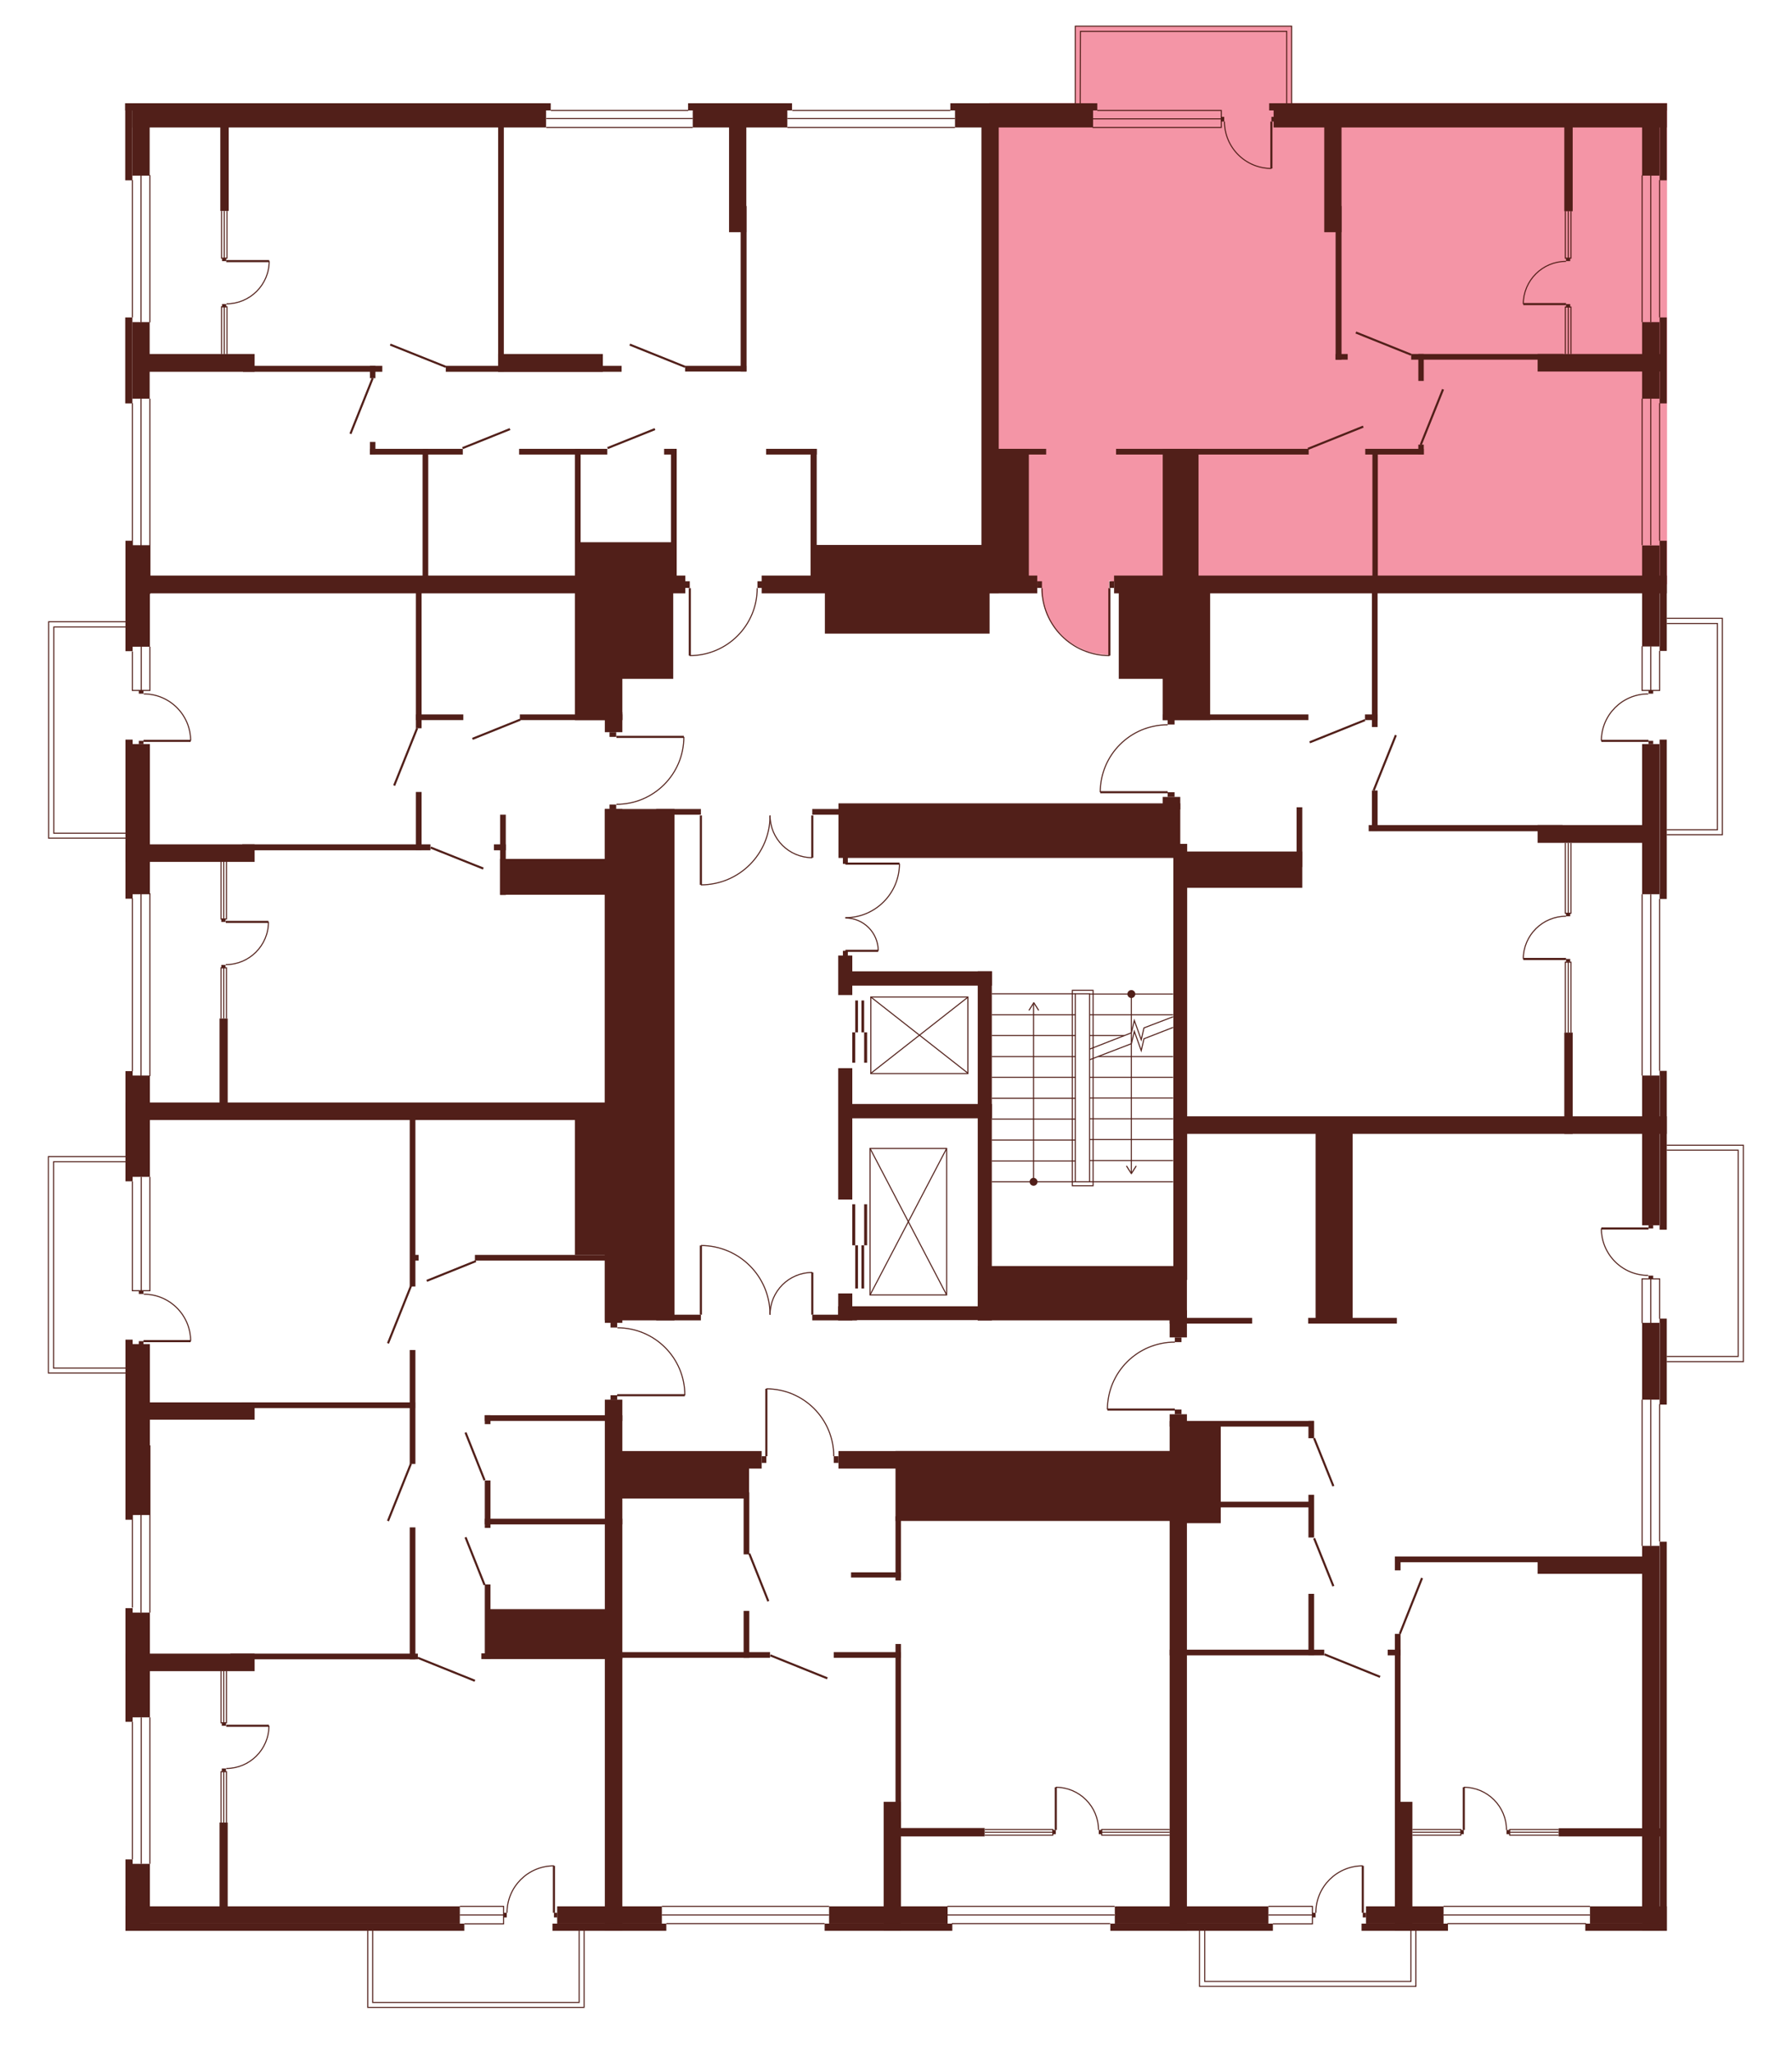 <?xml version="1.0" encoding="utf-8"?>
<!-- Generator: Adobe Illustrator 27.9.0, SVG Export Plug-In . SVG Version: 6.00 Build 0)  -->
<svg version="1.1" xmlns="http://www.w3.org/2000/svg" xmlns:xlink="http://www.w3.org/1999/xlink" x="0px" y="0px"
	 viewBox="0 0 725.6 830.7" style="enable-background:new 0 0 725.6 830.7;" xml:space="preserve">
<style type="text/css">
	.st0{display:none;fill:#F495A6;}
	.st1{fill:#F495A6;}
	.st2{fill:none;stroke:#511F19;stroke-width:0.85;stroke-miterlimit:10;}
	.st3{fill:none;stroke:#511F19;stroke-width:0.425;stroke-miterlimit:10;}
	.st4{fill:#511F19;}
</style>
<g id="Layer_2">
	<path id="_x33_А6" class="st0" d="M269,236.9H50.8V41.7h349.8v193.6h-92.1l-1.9,2.5l-0.1,2.1c0,0,0,5.5-4.3,12.7
		c-4.3,7.2-10.3,9.3-10.3,9.3s-4.1,3-12.6,3.1v-26.8V235L269,236.9z"/>
	<path id="_x32_A6" class="st1" d="M401.3,237.4l-0.7-195.7h274.4v194.8H452.8l-3.7-1.5l-0.1,5.3l0.1,24.8c0,0-6.5-0.1-10.3-2
		c0,0-5.9-2.7-7.6-4.7c0,0-3.5-3.3-4.5-4.7s-2.8-4.8-2.8-4.8s-2.9-8.1-2.2-11.1L401.3,237.4z"/>
	<path id="_x31_А6" class="st0" d="M472.7,293l-1.9-55.9h204.1v218.7H478.7v-111h-5.7l-0.4-24.5h-27.3c0,0-0.8-7.9,5.3-16.2
		c6.1-8.2,12.6-9.4,12.6-9.4S469.6,292.7,472.7,293z"/>
	<path id="_x32_Б6" class="st0" d="M475.6,542.9l0-30.2h2.4v-56.9h197v325.7H477.2V574.3h-1.7v-4h-27.3c0,0,0-9.1,5.4-16.4
		c5.3-7.3,11.2-8.5,11.2-8.5S471.5,542.7,475.6,542.9z"/>
	<path id="_x31_Б6" class="st0" d="M337.5,589.2l138.1-1.8v194.1H248.5V587.4l61.2,1.9l0.4-27.3c0,0,7.8,0,14.6,4.2
		c6.8,4.1,9.2,9.9,9.2,9.9S336.2,576.8,337.5,589.2z"/>
	<path id="_x32_В6" class="st0" d="M249.8,564.5l2.2,217.1H50.8V449.7h201.2l-2.2,87.4c0,0,10.4-0.6,18.4,7.2
		c8,7.8,8.1,14.6,8.1,14.6l0.7,5.5H249.8z"/>
	<path id="_x31_В6" class="st0" d="M249.4,325.3l-0.1,124.4H50.8V236.9h197.2l1.4,61.1h27.3c0,0,1.3,6.2-5.3,15.9
		c0,0-5.5,7.4-8.4,7.7C263.1,321.7,255.4,325.9,249.4,325.3z"/>
	<polygon class="st0" points="54,340.2 20.1,340.2 20.1,252.6 55.8,252.6 	"/>
	<polygon class="st1" points="435.4,42.2 435.4,10.6 523,10.6 523,44.7 	"/>
	<polygon class="st0" points="658.6,250.3 697.4,250.3 697.4,337.9 654.7,337.6 	"/>
	<polygon class="st0" points="659.3,463.5 705.9,463.5 705.9,551.1 654.6,550.8 	"/>
	<polygon class="st0" points="573.6,776.2 573.6,804.2 486,804.2 486,774.3 	"/>
	<polygon class="st0" points="236.5,776.2 236.5,812.6 148.9,812.6 148.9,774.3 	"/>
	<polygon class="st0" points="59.6,555.8 20.1,555.8 20.1,468.2 64.5,468.2 	"/>
</g>
<g id="СТЕНЫ">
	<g>
		<g>
			<line class="st2" x1="342.3" y1="349.6" x2="364.2" y2="349.6"/>
			<path class="st3" d="M364.2,349.6c0,12.1-9.8,21.9-21.9,21.9"/>
		</g>
		<g>
			<line class="st2" x1="342.3" y1="384.9" x2="355.6" y2="384.9"/>
			<path class="st3" d="M355.6,384.9c0-7.4-6-13.3-13.3-13.3"/>
		</g>
	</g>
	<rect x="341.3" y="384.9" class="st4" width="2" height="2.6"/>
	<rect x="341.3" y="347.1" class="st4" width="2" height="2.6"/>
	<g>
		<line class="st3" x1="435.4" y1="402.3" x2="401.6" y2="402.3"/>
		<line class="st3" x1="435.4" y1="470" x2="401.6" y2="470"/>
		<line class="st3" x1="435.4" y1="478.4" x2="401.6" y2="478.4"/>
		<line class="st3" x1="435.4" y1="461.5" x2="401.6" y2="461.5"/>
		<line class="st3" x1="435.4" y1="453" x2="401.6" y2="453"/>
		<line class="st3" x1="435.4" y1="444.6" x2="401.6" y2="444.6"/>
		<line class="st3" x1="435.4" y1="436.1" x2="401.6" y2="436.1"/>
		<line class="st3" x1="435.4" y1="427.7" x2="401.6" y2="427.7"/>
		<line class="st3" x1="435.4" y1="419.2" x2="401.6" y2="419.2"/>
		<line class="st3" x1="435.4" y1="410.8" x2="401.6" y2="410.8"/>
		<g>
			<g>
				<line class="st3" x1="418.5" y1="478.4" x2="418.5" y2="406.2"/>
				<g>
					<path class="st4" d="M420.1,478.4c0,0.9-0.7,1.6-1.6,1.6c-0.9,0-1.6-0.7-1.6-1.6c0-0.9,0.7-1.6,1.6-1.6
						C419.4,476.8,420.1,477.6,420.1,478.4z"/>
				</g>
				<g>
					<path class="st4" d="M420.6,409.1c-0.1,0.1-0.2,0-0.3-0.1l-1.7-2.7l-1.7,2.7c-0.1,0.1-0.2,0.1-0.3,0.1
						c-0.1-0.1-0.1-0.2-0.1-0.3l1.9-3c0-0.1,0.1-0.1,0.2-0.1c0.1,0,0.1,0,0.2,0.1l1.9,3c0,0,0,0.1,0,0.1
						C420.7,409,420.6,409,420.6,409.1z"/>
				</g>
			</g>
		</g>
	</g>
	<polyline class="st3" points="475,415.9 463.2,420.5 462.1,425.3 459.3,417.5 458.1,422.5 441.2,429 	"/>
	<polyline class="st3" points="475,411.6 463.2,416.1 462.1,420.9 459.3,413.1 458.1,418.1 441.2,424.7 	"/>
	<line class="st3" x1="441.2" y1="469.8" x2="475" y2="469.8"/>
	<line class="st3" x1="441.2" y1="478.4" x2="475" y2="478.4"/>
	<line class="st3" x1="475" y1="461.3" x2="441.2" y2="461.3"/>
	<line class="st3" x1="475" y1="452.9" x2="441.2" y2="452.9"/>
	<line class="st3" x1="475" y1="444.5" x2="441.2" y2="444.5"/>
	<line class="st3" x1="475" y1="436.1" x2="441.2" y2="436.1"/>
	<line class="st3" x1="475" y1="402.4" x2="441.2" y2="402.4"/>
	<line class="st3" x1="475" y1="410.8" x2="441.2" y2="410.8"/>
	<line class="st3" x1="475" y1="427.7" x2="444.7" y2="427.7"/>
	<line class="st3" x1="455.2" y1="419.2" x2="441.2" y2="419.2"/>
	<g>
		<g>
			<line class="st3" x1="458.1" y1="402.4" x2="458.1" y2="474.8"/>
			<g>
				<path class="st4" d="M456.5,402.4c0-0.9,0.7-1.6,1.6-1.6c0.9,0,1.6,0.7,1.6,1.6c0,0.9-0.7,1.6-1.6,1.6
					C457.2,404,456.5,403.3,456.5,402.4z"/>
			</g>
			<g>
				<path class="st4" d="M456.1,471.9c0.1-0.1,0.2,0,0.3,0.1l1.7,2.7l1.7-2.7c0.1-0.1,0.2-0.1,0.3-0.1c0.1,0.1,0.1,0.2,0.1,0.3
					l-1.9,3c0,0.1-0.1,0.1-0.2,0.1c-0.1,0-0.1,0-0.2-0.1l-1.9-3c0,0,0-0.1,0-0.1C456,472,456,471.9,456.1,471.9z"/>
			</g>
		</g>
	</g>
	<g>
		<rect x="352.3" y="464.9" class="st3" width="31" height="59.3"/>
		<line class="st3" x1="352.3" y1="464.9" x2="383.3" y2="524.2"/>
		<line class="st3" x1="383.3" y1="464.9" x2="352.3" y2="524.2"/>
	</g>
	<g>
		<rect x="352.6" y="403.6" class="st3" width="39.3" height="31"/>
		<line class="st3" x1="352.6" y1="434.5" x2="392" y2="403.6"/>
		<line class="st3" x1="352.6" y1="403.6" x2="392" y2="434.5"/>
	</g>
	<g>
		<rect x="345.1" y="417.9" class="st4" width="1.2" height="12.3"/>
		<rect x="346.3" y="405" class="st4" width="1.1" height="12.9"/>
		<rect x="349.9" y="417.9" class="st4" width="1.2" height="12.3"/>
		<rect x="348.8" y="405" class="st4" width="1.1" height="12.9"/>
	</g>
	<g>
		<rect x="345.1" y="487.5" class="st4" width="1.2" height="16.6"/>
		<rect x="346.3" y="504.1" class="st4" width="1.1" height="17.5"/>
		<rect x="349.9" y="487.5" class="st4" width="1.2" height="16.6"/>
		<rect x="348.8" y="504.1" class="st4" width="1.1" height="17.5"/>
	</g>
	<rect x="435.4" y="402.3" class="st3" width="5.8" height="76.1"/>
	<rect x="434.2" y="400.9" class="st3" width="8.4" height="79.1"/>
	<rect x="53.6" y="41.8" class="st4" width="167.5" height="9.8"/>
	<rect x="280.5" y="41.8" class="st4" width="38.3" height="9.8"/>
	<rect x="386.7" y="41.8" class="st4" width="55.9" height="9.8"/>
	<rect x="515.7" y="41.8" class="st4" width="159.2" height="9.8"/>
	<rect x="53.6" y="41.8" class="st4" width="7" height="29.3"/>
	<rect x="50.7" y="41.8" class="st4" width="2.9" height="31.2"/>
	<rect x="53.6" y="130.4" class="st4" width="7" height="31"/>
	<rect x="50.7" y="128.5" class="st4" width="2.9" height="34.8"/>
	<rect x="664.9" y="41.8" class="st4" width="7" height="29.3"/>
	<rect x="672" y="41.8" class="st4" width="2.9" height="31.2"/>
	<rect x="664.9" y="130.4" class="st4" width="7" height="31"/>
	<rect x="672" y="128.5" class="st4" width="2.9" height="34.8"/>
	<rect x="664.9" y="220.8" class="st4" width="7" height="40.9"/>
	<rect x="672" y="218.9" class="st4" width="2.9" height="44.6"/>
	<rect x="664.9" y="435.4" class="st4" width="7" height="60.6"/>
	<rect x="672" y="433.5" class="st4" width="2.9" height="64.3"/>
	<rect x="664.9" y="535.5" class="st4" width="7" height="31.1"/>
	<rect x="672" y="533.8" class="st4" width="2.9" height="34.8"/>
	<rect x="664.9" y="625.8" class="st4" width="7" height="155.8"/>
	<rect x="672" y="624.1" class="st4" width="2.9" height="157.5"/>
	<rect x="664.9" y="301.2" class="st4" width="7" height="60.8"/>
	<rect x="672" y="299.4" class="st4" width="2.9" height="64.5"/>
	<rect x="50.7" y="41.8" class="st4" width="172.3" height="2.9"/>
	<rect x="278.6" y="41.8" class="st4" width="42.1" height="2.9"/>
	<rect x="384.8" y="41.8" class="st4" width="59.5" height="2.9"/>
	<rect x="513.9" y="41.8" class="st4" width="161" height="2.9"/>
	<rect x="643.8" y="771.7" class="st4" width="31.1" height="7"/>
	<rect x="553.1" y="771.7" class="st4" width="31.4" height="7"/>
	<rect x="641.9" y="778.7" class="st4" width="33" height="2.9"/>
	<rect x="551.3" y="778.7" class="st4" width="35" height="2.9"/>
	<rect x="451.4" y="771.7" class="st4" width="62.2" height="7"/>
	<rect x="449.6" y="778.7" class="st4" width="65.8" height="2.9"/>
	<rect x="335.7" y="771.7" class="st4" width="48" height="7"/>
	<rect x="333.9" y="778.7" class="st4" width="51.7" height="2.9"/>
	<rect x="225.6" y="771.7" class="st4" width="42.4" height="7"/>
	<rect x="223.7" y="778.7" class="st4" width="46.1" height="2.9"/>
	<rect x="50.8" y="771.7" class="st4" width="135.4" height="7"/>
	<rect x="50.8" y="778.7" class="st4" width="137.2" height="2.9"/>
	<rect x="53.6" y="754.5" class="st4" width="7.1" height="27.1"/>
	<rect x="50.8" y="752.7" class="st4" width="2.9" height="28.9"/>
	<rect x="53.6" y="652.8" class="st4" width="7.1" height="42.4"/>
	<rect x="50.8" y="651" class="st4" width="2.9" height="46"/>
	<rect x="53.6" y="435.4" class="st4" width="7.1" height="41"/>
	<rect x="50.8" y="433.6" class="st4" width="2.9" height="44.6"/>
	<rect x="53.6" y="301.2" class="st4" width="7.1" height="60.8"/>
	<rect x="50.8" y="299.4" class="st4" width="2.9" height="64.4"/>
	<rect x="53.6" y="220.7" class="st4" width="7.1" height="41.1"/>
	<rect x="50.8" y="218.9" class="st4" width="2.9" height="44.7"/>
	<rect x="53.6" y="544.1" class="st4" width="7.1" height="69.2"/>
	<rect x="50.8" y="542.3" class="st4" width="2.9" height="72.9"/>
	<rect x="56.9" y="143.3" class="st4" width="46.2" height="7.2"/>
	<rect x="56.9" y="233" class="st4" width="220.6" height="7.2"/>
	<rect x="308.4" y="233" class="st4" width="111.6" height="7.2"/>
	<rect x="451.1" y="233" class="st4" width="223.8" height="7.2"/>
	<rect x="98.4" y="148.1" class="st4" width="56.4" height="2.4"/>
	<rect x="180.5" y="148.1" class="st4" width="71.2" height="2.4"/>
	<rect x="201.7" y="143.3" class="st4" width="42.4" height="7.2"/>
	<rect x="201.7" y="43.2" class="st4" width="2.3" height="107.2"/>
	<rect x="295.2" y="49.3" class="st4" width="7" height="44.7"/>
	<rect x="397.4" y="49.3" class="st4" width="7" height="190.8"/>
	<rect x="299.9" y="83.4" class="st4" width="2.4" height="67"/>
	<rect x="536.2" y="49.3" class="st4" width="7" height="44.7"/>
	<rect x="540.8" y="83.4" class="st4" width="2.4" height="62.2"/>
	<rect x="277.4" y="148.1" class="st4" width="24.8" height="2.3"/>
	<rect x="540.8" y="143.3" class="st4" width="4.9" height="2.3"/>
	<rect x="571.4" y="143.3" class="st4" width="61.6" height="2.3"/>
	<rect x="574.3" y="143.3" class="st4" width="2.2" height="10.9"/>
	<rect x="622.6" y="143.3" class="st4" width="50" height="7.1"/>
	<rect x="633.4" y="41.8" class="st4" width="3.4" height="43.7"/>
	<rect x="149.8" y="148.1" class="st4" width="2.2" height="5"/>
	<rect x="271.7" y="181.7" class="st4" width="2.3" height="53.1"/>
	<rect x="171.1" y="181.7" class="st4" width="2.3" height="53.1"/>
	<rect x="168.4" y="233.1" class="st4" width="2.3" height="61.7"/>
	<rect x="168.4" y="320.6" class="st4" width="2.3" height="23.5"/>
	<rect x="88.9" y="412.3" class="st4" width="3.3" height="34.7"/>
	<rect x="88.9" y="737.8" class="st4" width="3.3" height="34.7"/>
	<rect x="165.9" y="451.9" class="st4" width="2.3" height="68.9"/>
	<rect x="165.9" y="546.5" class="st4" width="2.3" height="46.1"/>
	<rect x="165.9" y="618.3" class="st4" width="2.3" height="53.4"/>
	<rect x="202.5" y="329.8" class="st4" width="2.3" height="32.5"/>
	<rect x="232.8" y="181.7" class="st4" width="2.3" height="53.1"/>
	<rect x="328.2" y="181.7" class="st4" width="2.5" height="53.1"/>
	<rect x="149.8" y="178.9" class="st4" width="2.2" height="5.1"/>
	<rect x="149.8" y="181.7" class="st4" width="37.6" height="2.3"/>
	<rect x="210.2" y="181.7" class="st4" width="35.7" height="2.3"/>
	<rect x="268.9" y="181.7" class="st4" width="5" height="2.3"/>
	<rect x="233.9" y="219.5" class="st4" width="38.9" height="16.8"/>
	<rect x="310.2" y="181.7" class="st4" width="20.5" height="2.3"/>
	<rect x="403.1" y="181.7" class="st4" width="20.5" height="2.3"/>
	<rect x="451.9" y="181.7" class="st4" width="78" height="2.3"/>
	<rect x="552.8" y="181.7" class="st4" width="23.7" height="2.3"/>
	<rect x="329.4" y="220.6" class="st4" width="71.5" height="15.3"/>
	<rect x="400.8" y="181.7" class="st4" width="15.8" height="54.9"/>
	<rect x="470.8" y="181.7" class="st4" width="14.5" height="54.9"/>
	<rect x="574.3" y="180" class="st4" width="2.2" height="4"/>
	<rect x="555.7" y="183.6" class="st4" width="2.2" height="52.6"/>
	<rect x="168.4" y="289.2" class="st4" width="19.2" height="2.3"/>
	<rect x="210.5" y="289.2" class="st4" width="41.5" height="2.3"/>
	<rect x="232.8" y="233" class="st4" width="19.2" height="58.5"/>
	<rect x="251.1" y="238.6" class="st4" width="21.5" height="36.2"/>
	<rect x="453" y="238.6" class="st4" width="21.5" height="36.2"/>
	<rect x="334" y="238.3" class="st4" width="66.7" height="18.2"/>
	<rect x="470.8" y="238.6" class="st4" width="19.2" height="52.9"/>
	<rect x="470.8" y="289.2" class="st4" width="59" height="2.3"/>
	<rect x="555.5" y="239.2" class="st4" width="2.3" height="55.1"/>
	<rect x="555.5" y="320" class="st4" width="2.3" height="16.4"/>
	<rect x="525" y="326.8" class="st4" width="2.3" height="24.2"/>
	<rect x="339.4" y="386.8" class="st4" width="5.7" height="16"/>
	<rect x="339.4" y="528.8" class="st4" width="62.2" height="5.6"/>
	<rect x="339.4" y="523.6" class="st4" width="5.7" height="10.9"/>
	<rect x="339.4" y="432.4" class="st4" width="5.7" height="53.2"/>
	<rect x="395.9" y="393.2" class="st4" width="5.7" height="141.3"/>
	<rect x="341.1" y="393.2" class="st4" width="60.6" height="5.8"/>
	<rect x="341.1" y="446.9" class="st4" width="60.6" height="5.8"/>
	<rect x="552.7" y="289.2" class="st4" width="5" height="2.3"/>
	<rect x="554.2" y="334" class="st4" width="78.5" height="2.5"/>
	<rect x="622.6" y="334" class="st4" width="44.3" height="7.2"/>
	<rect x="98.1" y="341.8" class="st4" width="76.2" height="2.4"/>
	<rect x="200" y="341.8" class="st4" width="4.8" height="2.4"/>
	<rect x="202.5" y="347.7" class="st4" width="49.5" height="14.5"/>
	<rect x="50.8" y="341.8" class="st4" width="52.3" height="7.1"/>
	<rect x="244.9" y="288.3" class="st4" width="7.1" height="8.1"/>
	<rect x="244.9" y="327.5" class="st4" width="28.2" height="207"/>
	<rect x="244.9" y="327.5" class="st4" width="7.1" height="208"/>
	<rect x="244.9" y="566.6" class="st4" width="7.1" height="214.9"/>
	<rect x="265.7" y="532.2" class="st4" width="18.1" height="2.3"/>
	<rect x="249.7" y="592.3" class="st4" width="53.6" height="14.3"/>
	<rect x="250.8" y="587.4" class="st4" width="57.6" height="7.1"/>
	<rect x="339.5" y="587.4" class="st4" width="138.5" height="7.1"/>
	<rect x="328.9" y="532.2" class="st4" width="18.1" height="2.3"/>
	<rect x="473.6" y="533.5" class="st4" width="33.4" height="2.3"/>
	<rect x="473.6" y="575.2" class="st4" width="58.4" height="2.3"/>
	<rect x="473.6" y="607.9" class="st4" width="58.4" height="2.3"/>
	<rect x="564.8" y="630.1" class="st4" width="58.4" height="2.3"/>
	<rect x="473.6" y="667.8" class="st4" width="62.6" height="2.3"/>
	<rect x="561.9" y="667.8" class="st4" width="5.2" height="2.3"/>
	<rect x="529.7" y="533.5" class="st4" width="35.9" height="2.3"/>
	<rect x="265.7" y="327.5" class="st4" width="18.1" height="2.3"/>
	<rect x="328.9" y="327.5" class="st4" width="18.1" height="2.3"/>
	<rect x="339.5" y="325.2" class="st4" width="138.4" height="22.1"/>
	<rect x="470.8" y="322.6" class="st4" width="7.1" height="5.1"/>
	<rect x="475.1" y="341.6" class="st4" width="5.6" height="176.5"/>
	<rect x="478.2" y="344.7" class="st4" width="49.1" height="14.7"/>
	<rect x="395.9" y="512.5" class="st4" width="84.7" height="22"/>
	<rect x="473.6" y="530.4" class="st4" width="7" height="11"/>
	<rect x="473.6" y="572.5" class="st4" width="7" height="209.1"/>
	<rect x="532.7" y="454.8" class="st4" width="15" height="79.8"/>
	<rect x="475.1" y="451.9" class="st4" width="199.8" height="7.1"/>
	<rect x="633.4" y="418" class="st4" width="3.4" height="41"/>
	<rect x="50.8" y="446.3" class="st4" width="220.1" height="7.1"/>
	<rect x="166.6" y="508" class="st4" width="2.9" height="2.3"/>
	<rect x="196.3" y="572.9" class="st4" width="2.3" height="3.6"/>
	<rect x="196.3" y="599.3" class="st4" width="2.3" height="19.2"/>
	<rect x="196.3" y="641.4" class="st4" width="2.3" height="30.2"/>
	<rect x="97.8" y="567.7" class="st4" width="70.3" height="2.3"/>
	<rect x="192.3" y="508" class="st4" width="68.5" height="2.3"/>
	<rect x="196.3" y="572.9" class="st4" width="55.7" height="2.3"/>
	<rect x="196.3" y="614.8" class="st4" width="55.7" height="2.3"/>
	<rect x="194.9" y="669.3" class="st4" width="57.1" height="2.3"/>
	<rect x="232.8" y="451" class="st4" width="19.6" height="57"/>
	<rect x="53" y="567.7" class="st4" width="50.1" height="7"/>
	<rect x="93.3" y="669.4" class="st4" width="75.9" height="2.3"/>
	<rect x="50.8" y="669.4" class="st4" width="52.3" height="7.1"/>
	<rect x="197.5" y="651.4" class="st4" width="50.2" height="18.8"/>
	<rect x="362.6" y="587.4" class="st4" width="118.1" height="28.3"/>
	<rect x="301.1" y="604.1" class="st4" width="2.3" height="25.1"/>
	<rect x="301.1" y="652.1" class="st4" width="2.3" height="19"/>
	<rect x="249.7" y="668.8" class="st4" width="62.1" height="2.3"/>
	<rect x="337.6" y="668.8" class="st4" width="27.2" height="2.3"/>
	<rect x="344.6" y="636.5" class="st4" width="20.2" height="2.1"/>
	<rect x="362.6" y="613.8" class="st4" width="2.2" height="26"/>
	<rect x="362.6" y="665.5" class="st4" width="2.2" height="76.2"/>
	<rect x="357.8" y="729.4" class="st4" width="7" height="52.2"/>
	<rect x="358" y="740" class="st4" width="40.7" height="3.4"/>
	<rect x="529.8" y="575.2" class="st4" width="2.3" height="7"/>
	<rect x="529.8" y="605.1" class="st4" width="2.3" height="17.3"/>
	<rect x="564.8" y="630.1" class="st4" width="2.3" height="5.6"/>
	<rect x="564.8" y="661.4" class="st4" width="2.3" height="70.9"/>
	<rect x="529.8" y="645.2" class="st4" width="2.3" height="24.8"/>
	<rect x="478.7" y="576.1" class="st4" width="15.6" height="40.5"/>
	<rect x="564.8" y="729.4" class="st4" width="7.1" height="52.2"/>
	<rect x="622.6" y="630.1" class="st4" width="47.5" height="7"/>
	<rect x="631.1" y="740.1" class="st4" width="41.6" height="3.3"/>
	<line class="st3" x1="53.6" y1="128.5" x2="53.6" y2="72.9"/>
	<line class="st3" x1="60.7" y1="130.5" x2="60.7" y2="70.9"/>
	<line class="st3" x1="57.1" y1="130.5" x2="57.1" y2="70.9"/>
	<line class="st3" x1="53.6" y1="163.2" x2="53.6" y2="238.6"/>
	<line class="st3" x1="60.7" y1="161.4" x2="60.7" y2="240.4"/>
	<line class="st3" x1="57.1" y1="161.4" x2="57.1" y2="240.4"/>
	<line class="st3" x1="53.6" y1="433.6" x2="53.6" y2="363.6"/>
	<line class="st3" x1="60.7" y1="435.6" x2="60.7" y2="361.6"/>
	<line class="st3" x1="57.1" y1="435.6" x2="57.1" y2="361.6"/>
	<line class="st3" x1="53.6" y1="586.9" x2="53.6" y2="650.8"/>
	<line class="st3" x1="60.7" y1="585.1" x2="60.7" y2="652.8"/>
	<line class="st3" x1="57.1" y1="585.1" x2="57.1" y2="652.8"/>
	<polyline class="st3" points="53.6,263.7 53.6,279.5 60.7,279.5 60.7,261.8 	"/>
	<line class="st3" x1="57.2" y1="279.5" x2="57.2" y2="261.8"/>
	<polyline class="st3" points="89.7,85.4 89.7,104.5 91.9,104.5 91.9,85.4 	"/>
	<line class="st3" x1="90.8" y1="104.5" x2="90.8" y2="85.4"/>
	<polyline class="st3" points="89.7,143.3 89.7,124.2 91.9,124.2 91.9,143.3 	"/>
	<line class="st3" x1="90.8" y1="124.2" x2="90.8" y2="143.3"/>
	<polyline class="st3" points="89.5,348.8 89.5,372 91.7,372 91.7,348.8 	"/>
	<line class="st3" x1="90.6" y1="372" x2="90.6" y2="348.8"/>
	<polyline class="st3" points="89.5,412.3 89.5,391.8 91.7,391.8 91.7,412.3 	"/>
	<line class="st3" x1="90.6" y1="391.8" x2="90.6" y2="412.3"/>
	<polyline class="st3" points="89.5,676.4 89.5,697.4 91.7,697.4 91.7,676.4 	"/>
	<line class="st3" x1="90.6" y1="697.4" x2="90.6" y2="676.4"/>
	<polyline class="st3" points="89.5,737.8 89.5,717.2 91.7,717.2 91.7,737.8 	"/>
	<line class="st3" x1="90.6" y1="717.2" x2="90.6" y2="737.8"/>
	<polyline class="st3" points="633.8,341.2 633.8,369.7 636.1,369.7 636.1,341.2 	"/>
	<line class="st3" x1="635" y1="369.7" x2="635" y2="341.2"/>
	<polyline class="st3" points="633.8,418 633.8,389.5 636.1,389.5 636.1,418 	"/>
	<line class="st3" x1="635" y1="389.5" x2="635" y2="418"/>
	<polyline class="st3" points="633.8,85.4 633.8,104.5 636.1,104.5 636.1,85.4 	"/>
	<line class="st3" x1="635" y1="104.5" x2="635" y2="85.4"/>
	<polyline class="st3" points="633.8,143.3 633.8,124.3 636.1,124.3 636.1,143.3 	"/>
	<line class="st3" x1="635" y1="124.3" x2="635" y2="143.3"/>
	<polyline class="st3" points="398.8,742.9 426.3,742.9 426.3,740.6 398.8,740.6 	"/>
	<line class="st3" x1="426.3" y1="741.7" x2="398.8" y2="741.7"/>
	<polyline class="st3" points="473.6,742.9 446.1,742.9 446.1,740.6 473.6,740.6 	"/>
	<line class="st3" x1="446.1" y1="741.7" x2="473.6" y2="741.7"/>
	<polyline class="st3" points="571.9,742.9 591.5,742.9 591.5,740.6 571.9,740.6 	"/>
	<line class="st3" x1="591.5" y1="741.7" x2="571.9" y2="741.7"/>
	<polyline class="st3" points="631.1,742.9 611.3,742.9 611.3,740.6 631.1,740.6 	"/>
	<line class="st3" x1="611.3" y1="741.7" x2="631.1" y2="741.7"/>
	<polyline class="st3" points="53.6,478.2 53.6,522.5 60.7,522.5 60.7,476.4 	"/>
	<line class="st3" x1="57.2" y1="522.5" x2="57.2" y2="476.4"/>
	<line class="st3" x1="53.6" y1="697" x2="53.6" y2="752.7"/>
	<line class="st3" x1="60.7" y1="695.2" x2="60.7" y2="754.5"/>
	<line class="st3" x1="57.2" y1="754.5" x2="57.2" y2="695.2"/>
	<rect x="89.2" y="42.8" class="st4" width="3.4" height="42.6"/>
	<line class="st3" x1="383.6" y1="771.7" x2="451.3" y2="771.7"/>
	<line class="st3" x1="383.6" y1="775.2" x2="451.3" y2="775.2"/>
	<line class="st3" x1="385.4" y1="778.7" x2="449.5" y2="778.7"/>
	<line class="st3" x1="335.7" y1="771.7" x2="268" y2="771.7"/>
	<line class="st3" x1="335.7" y1="775.2" x2="268" y2="775.2"/>
	<line class="st3" x1="333.9" y1="778.7" x2="269.8" y2="778.7"/>
	<line class="st3" x1="584.5" y1="771.7" x2="643.8" y2="771.7"/>
	<line class="st3" x1="584.5" y1="775.2" x2="643.8" y2="775.2"/>
	<line class="st3" x1="586.1" y1="778.7" x2="642.2" y2="778.7"/>
	<line class="st3" x1="672" y1="433.5" x2="672" y2="363.9"/>
	<line class="st3" x1="664.9" y1="362" x2="664.9" y2="435.4"/>
	<line class="st3" x1="668.4" y1="435.4" x2="668.4" y2="362"/>
	<line class="st3" x1="672" y1="218.9" x2="672" y2="163.2"/>
	<line class="st3" x1="664.9" y1="161.4" x2="664.9" y2="220.7"/>
	<line class="st3" x1="668.4" y1="220.7" x2="668.4" y2="161.4"/>
	<line class="st3" x1="672" y1="128.5" x2="672" y2="72.9"/>
	<line class="st3" x1="664.9" y1="71" x2="664.9" y2="130.4"/>
	<line class="st3" x1="668.4" y1="130.4" x2="668.4" y2="71"/>
	<polyline class="st3" points="664.9,261.6 664.9,279.5 672,279.5 672,263.5 	"/>
	<line class="st3" x1="668.4" y1="261.6" x2="668.4" y2="279.5"/>
	<line class="st3" x1="320.8" y1="44.7" x2="384.8" y2="44.7"/>
	<line class="st3" x1="386.7" y1="51.6" x2="318.8" y2="51.6"/>
	<line class="st3" x1="318.8" y1="48" x2="386.7" y2="48"/>
	<line class="st3" x1="223" y1="44.7" x2="278.7" y2="44.7"/>
	<line class="st3" x1="280.5" y1="51.6" x2="221.2" y2="51.6"/>
	<line class="st3" x1="221.2" y1="48" x2="280.5" y2="48"/>
	<polyline class="st3" points="674.9,252.4 695.4,252.4 695.4,335.9 674.9,335.9 	"/>
	<polyline class="st3" points="674.9,337.9 697.4,337.9 697.4,250.3 674.9,250.3 	"/>
	<polyline class="st3" points="571.3,781.6 571.3,802.1 487.8,802.1 487.8,781.6 	"/>
	<polyline class="st3" points="485.7,781.6 485.7,804.1 573.3,804.1 573.3,781.6 	"/>
	<polyline class="st3" points="234.5,781.6 234.5,810.6 150.9,810.6 150.9,781.6 	"/>
	<polyline class="st3" points="148.9,781.6 148.9,812.6 236.5,812.6 236.5,781.6 	"/>
	<polyline class="st3" points="50.8,553.8 21.7,553.8 21.7,470.3 50.8,470.3 	"/>
	<polyline class="st3" points="50.8,468.2 19.6,468.2 19.6,555.8 50.8,555.8 	"/>
	<polyline class="st3" points="50.8,337.3 21.8,337.3 21.8,253.8 50.8,253.8 	"/>
	<polyline class="st3" points="50.8,251.7 19.7,251.7 19.7,339.3 50.8,339.3 	"/>
	<g>
		<rect x="89.9" y="104.5" class="st4" width="1.7" height="1.2"/>
		<rect x="89.9" y="123.1" class="st4" width="1.7" height="1.2"/>
		<g>
			<line class="st2" x1="91.6" y1="105.7" x2="109" y2="105.7"/>
			<path class="st3" d="M109,105.7c0,9.6-7.8,17.3-17.3,17.3"/>
		</g>
	</g>
	<g>
		<rect x="89.6" y="372" class="st4" width="1.7" height="1.2"/>
		<rect x="89.6" y="390.6" class="st4" width="1.7" height="1.2"/>
		<g>
			<line class="st2" x1="91.4" y1="373.2" x2="108.7" y2="373.2"/>
			<path class="st3" d="M108.7,373.2c0,9.6-7.8,17.3-17.3,17.3"/>
		</g>
	</g>
	<g>
		<rect x="89.8" y="697.4" class="st4" width="1.7" height="1.2"/>
		<rect x="89.8" y="715.9" class="st4" width="1.7" height="1.2"/>
		<g>
			<line class="st2" x1="91.6" y1="698.6" x2="108.9" y2="698.6"/>
			<path class="st3" d="M108.9,698.6c0,9.6-7.8,17.3-17.3,17.3"/>
		</g>
	</g>
	<g>
		<rect x="426.3" y="740.8" class="st4" width="1.2" height="1.7"/>
		<rect x="444.9" y="740.8" class="st4" width="1.2" height="1.7"/>
		<g>
			<line class="st2" x1="427.5" y1="740.8" x2="427.5" y2="723.5"/>
			<path class="st3" d="M427.5,723.5c9.6,0,17.3,7.8,17.3,17.3"/>
		</g>
	</g>
	<g>
		<rect x="591.5" y="740.8" class="st4" width="1.2" height="1.7"/>
		<rect x="610" y="740.8" class="st4" width="1.2" height="1.7"/>
		<g>
			<line class="st2" x1="592.7" y1="740.8" x2="592.7" y2="723.5"/>
			<path class="st3" d="M592.7,723.5c9.6,0,17.3,7.8,17.3,17.3"/>
		</g>
	</g>
	<g>
		<rect x="634.1" y="388.2" class="st4" width="1.7" height="1.2"/>
		<rect x="634.1" y="369.7" class="st4" width="1.7" height="1.2"/>
		<g>
			<line class="st2" x1="634.1" y1="388.2" x2="616.8" y2="388.2"/>
			<path class="st3" d="M616.8,388.2c0-9.6,7.8-17.3,17.3-17.3"/>
		</g>
	</g>
	<g>
		<rect x="634.1" y="123.1" class="st4" width="1.7" height="1.2"/>
		<rect x="634.1" y="104.5" class="st4" width="1.7" height="1.2"/>
		<g>
			<line class="st2" x1="634.1" y1="123.1" x2="616.8" y2="123.1"/>
			<path class="st3" d="M616.8,123.1c0-9.6,7.8-17.3,17.3-17.3"/>
		</g>
	</g>
	<polyline class="st3" points="444.3,44.7 494.5,44.7 494.5,51.6 442.4,51.6 	"/>
	<line class="st3" x1="442.4" y1="48.1" x2="494.5" y2="48.1"/>
	<polyline class="st3" points="437.4,41.8 437.5,12.7 521,12.7 521,41.8 	"/>
	<polyline class="st3" points="523,41.8 523,10.6 435.4,10.6 435.4,41.8 	"/>
	<g>
		<rect x="514.8" y="47.3" class="st4" width="1.3" height="1.9"/>
		<rect x="494.4" y="47.3" class="st4" width="1.3" height="1.9"/>
		<g>
			<line class="st2" x1="514.8" y1="49.2" x2="514.8" y2="68.2"/>
			<path class="st3" d="M514.8,68.2c-10.5,0-19-8.5-19-19"/>
		</g>
	</g>
	<g>
		<rect x="277.4" y="235.3" class="st4" width="1.9" height="2.7"/>
		<rect x="306.7" y="235.3" class="st4" width="1.9" height="2.7"/>
		<g>
			<line class="st2" x1="279.3" y1="238.1" x2="279.3" y2="265.4"/>
			<path class="st3" d="M279.3,265.4c15.1,0,27.3-12.2,27.3-27.3"/>
		</g>
	</g>
	<g>
		<rect x="449.2" y="235.3" class="st4" width="1.9" height="2.7"/>
		<rect x="420" y="235.3" class="st4" width="1.9" height="2.7"/>
		<g>
			<line class="st2" x1="449.2" y1="238.1" x2="449.2" y2="265.4"/>
			<path class="st3" d="M449.2,265.4c-15.1,0-27.3-12.2-27.3-27.3"/>
		</g>
	</g>
	<g>
		<rect x="246.8" y="296.4" class="st4" width="2.7" height="1.9"/>
		<rect x="246.8" y="325.7" class="st4" width="2.7" height="1.9"/>
		<g>
			<line class="st2" x1="249.6" y1="298.3" x2="276.9" y2="298.3"/>
			<path class="st3" d="M276.9,298.3c0,15.1-12.2,27.3-27.3,27.3"/>
		</g>
	</g>
	<g>
		<rect x="247.2" y="564.8" class="st4" width="2.7" height="1.9"/>
		<rect x="247.2" y="535.5" class="st4" width="2.7" height="1.9"/>
		<g>
			<line class="st2" x1="249.9" y1="564.8" x2="277.3" y2="564.8"/>
			<path class="st3" d="M277.3,564.8c0-15.1-12.2-27.3-27.3-27.3"/>
		</g>
	</g>
	<g>
		<rect x="475.7" y="570.6" class="st4" width="2.7" height="1.9"/>
		<rect x="475.7" y="541.4" class="st4" width="2.7" height="1.9"/>
		<g>
			<line class="st2" x1="475.7" y1="570.6" x2="448.4" y2="570.6"/>
			<path class="st3" d="M448.4,570.6c0-15.1,12.2-27.3,27.3-27.3"/>
		</g>
	</g>
	<g>
		<rect x="308.4" y="589.5" class="st4" width="1.9" height="2.7"/>
		<rect x="337.6" y="589.5" class="st4" width="1.9" height="2.7"/>
		<g>
			<line class="st2" x1="310.3" y1="589.5" x2="310.3" y2="562.2"/>
			<path class="st3" d="M310.3,562.2c15.1,0,27.3,12.2,27.3,27.3"/>
		</g>
	</g>
	<g>
		<rect x="472.8" y="320.7" class="st4" width="2.8" height="1.9"/>
		<rect x="472.8" y="291.4" class="st4" width="2.8" height="1.9"/>
		<g>
			<line class="st2" x1="472.8" y1="320.7" x2="445.5" y2="320.7"/>
			<path class="st3" d="M445.5,320.7c0-15.1,12.2-27.3,27.3-27.3"/>
		</g>
	</g>
	<g>
		<rect x="56.2" y="299.9" class="st4" width="1.9" height="1.3"/>
		<rect x="56.2" y="279.5" class="st4" width="1.9" height="1.3"/>
		<g>
			<line class="st2" x1="58.1" y1="299.9" x2="77.2" y2="299.9"/>
			<path class="st3" d="M77.2,299.9c0-10.5-8.5-19-19-19"/>
		</g>
	</g>
	<g>
		<rect x="56.2" y="542.9" class="st4" width="1.9" height="1.7"/>
		<rect x="56.2" y="522.5" class="st4" width="1.9" height="1.3"/>
		<g>
			<line class="st2" x1="58.1" y1="542.9" x2="77.2" y2="542.9"/>
			<path class="st3" d="M77.2,542.9c0-10.5-8.5-19-19-19"/>
		</g>
	</g>
	<polyline class="st3" points="513.6,771.7 531.4,771.7 531.4,778.8 515.4,778.8 	"/>
	<line class="st3" x1="531.4" y1="775.2" x2="513.6" y2="775.2"/>
	<g>
		<rect x="551.8" y="774.3" class="st4" width="1.3" height="1.9"/>
		<rect x="531.4" y="774.3" class="st4" width="1.3" height="1.9"/>
		<g>
			<line class="st2" x1="551.8" y1="774.3" x2="551.8" y2="755.3"/>
			<path class="st3" d="M551.8,755.3c-10.5,0-19,8.5-19,19"/>
		</g>
	</g>
	<polyline class="st3" points="186.2,771.7 203.9,771.7 203.9,778.8 188,778.8 	"/>
	<line class="st3" x1="203.9" y1="775.2" x2="186.2" y2="775.2"/>
	<g>
		<rect x="224.3" y="774.3" class="st4" width="1.3" height="1.9"/>
		<rect x="203.9" y="774.3" class="st4" width="1.3" height="1.9"/>
		<g>
			<line class="st2" x1="224.3" y1="774.3" x2="224.3" y2="755.3"/>
			<path class="st3" d="M224.3,755.3c-10.5,0-19,8.5-19,19"/>
		</g>
	</g>
	<g>
		<rect x="667.5" y="299.9" class="st4" width="1.9" height="1.3"/>
		<rect x="667.5" y="279.5" class="st4" width="1.9" height="1.3"/>
		<g>
			<line class="st2" x1="667.5" y1="299.9" x2="648.4" y2="299.9"/>
			<path class="st3" d="M648.4,299.9c0-10.5,8.5-19,19-19"/>
		</g>
	</g>
	<polyline class="st3" points="664.9,535.6 664.9,517.7 672,517.7 672,533.9 	"/>
	<line class="st3" x1="668.4" y1="535.6" x2="668.4" y2="517.7"/>
	<polyline class="st3" points="674.9,465.6 703.8,465.6 703.8,549.1 674.9,549.1 	"/>
	<polyline class="st3" points="674.9,551.2 705.9,551.2 705.9,463.6 674.9,463.6 	"/>
	<g>
		<rect x="667.5" y="496" class="st4" width="1.9" height="1.3"/>
		<rect x="667.5" y="516.4" class="st4" width="1.9" height="1.3"/>
		<g>
			<line class="st2" x1="667.5" y1="497.3" x2="648.4" y2="497.3"/>
			<path class="st3" d="M648.4,497.3c0,10.5,8.5,19,19,19"/>
		</g>
	</g>
	<line class="st3" x1="672" y1="624" x2="672" y2="568.4"/>
	<line class="st3" x1="664.9" y1="566.6" x2="664.9" y2="625.8"/>
	<line class="st3" x1="668.4" y1="566.6" x2="668.4" y2="625.8"/>
	<g>
		<g>
			<line class="st2" x1="283.8" y1="330.1" x2="283.8" y2="358.2"/>
			<path class="st3" d="M283.8,358.2c15.5,0,28-12.5,28-28"/>
		</g>
		<g>
			<line class="st2" x1="328.9" y1="330.1" x2="328.9" y2="347.2"/>
			<path class="st3" d="M328.9,347.2c-9.4,0-17.1-7.6-17.1-17.1"/>
		</g>
	</g>
	<g>
		<g>
			<line class="st2" x1="283.8" y1="532.2" x2="283.8" y2="504.2"/>
			<path class="st3" d="M283.8,504.2c15.5,0,28,12.5,28,28"/>
		</g>
		<g>
			<line class="st2" x1="328.9" y1="532.2" x2="328.9" y2="515.1"/>
			<path class="st3" d="M328.9,515.1c-9.4,0-17.1,7.6-17.1,17.1"/>
		</g>
	</g>
	<line class="st2" x1="180.5" y1="148.5" x2="158" y2="139.5"/>
	<line class="st2" x1="277.4" y1="148.5" x2="255" y2="139.5"/>
	<line class="st2" x1="571.4" y1="143.6" x2="549" y2="134.6"/>
	<line class="st2" x1="552" y1="172.7" x2="529.6" y2="181.7"/>
	<line class="st2" x1="552.7" y1="291.5" x2="530.3" y2="300.5"/>
	<line class="st2" x1="565.2" y1="297.6" x2="556.2" y2="320"/>
	<line class="st2" x1="539.9" y1="601.6" x2="532.1" y2="582.2"/>
	<line class="st2" x1="539.9" y1="642.1" x2="532.1" y2="622.7"/>
	<line class="st2" x1="311.1" y1="648.2" x2="303.4" y2="628.9"/>
	<line class="st2" x1="196.2" y1="641.6" x2="188.5" y2="622.3"/>
	<line class="st2" x1="196.2" y1="599.2" x2="188.5" y2="579.9"/>
	<line class="st2" x1="335" y1="679.4" x2="311.9" y2="670.1"/>
	<line class="st2" x1="192.3" y1="680.4" x2="169.2" y2="671.1"/>
	<line class="st2" x1="157.1" y1="615.7" x2="166.4" y2="592.5"/>
	<line class="st2" x1="157.1" y1="543.8" x2="166.4" y2="520.6"/>
	<line class="st2" x1="159.6" y1="318" x2="168.9" y2="294.8"/>
	<line class="st2" x1="192.7" y1="510.5" x2="172.8" y2="518.5"/>
	<line class="st2" x1="195.7" y1="351.6" x2="174.4" y2="343.1"/>
	<line class="st2" x1="210.7" y1="291.3" x2="191.3" y2="299.1"/>
	<line class="st2" x1="575.8" y1="638.8" x2="566.8" y2="661.4"/>
	<line class="st2" x1="558.8" y1="678.8" x2="536.3" y2="669.7"/>
	<line class="st2" x1="584.3" y1="157.6" x2="575.3" y2="180"/>
	<line class="st2" x1="206.5" y1="173.7" x2="187.3" y2="181.4"/>
	<line class="st2" x1="265.2" y1="173.7" x2="246" y2="181.4"/>
	<line class="st2" x1="141.9" y1="175.6" x2="150.9" y2="153.1"/>
</g>
</svg>
